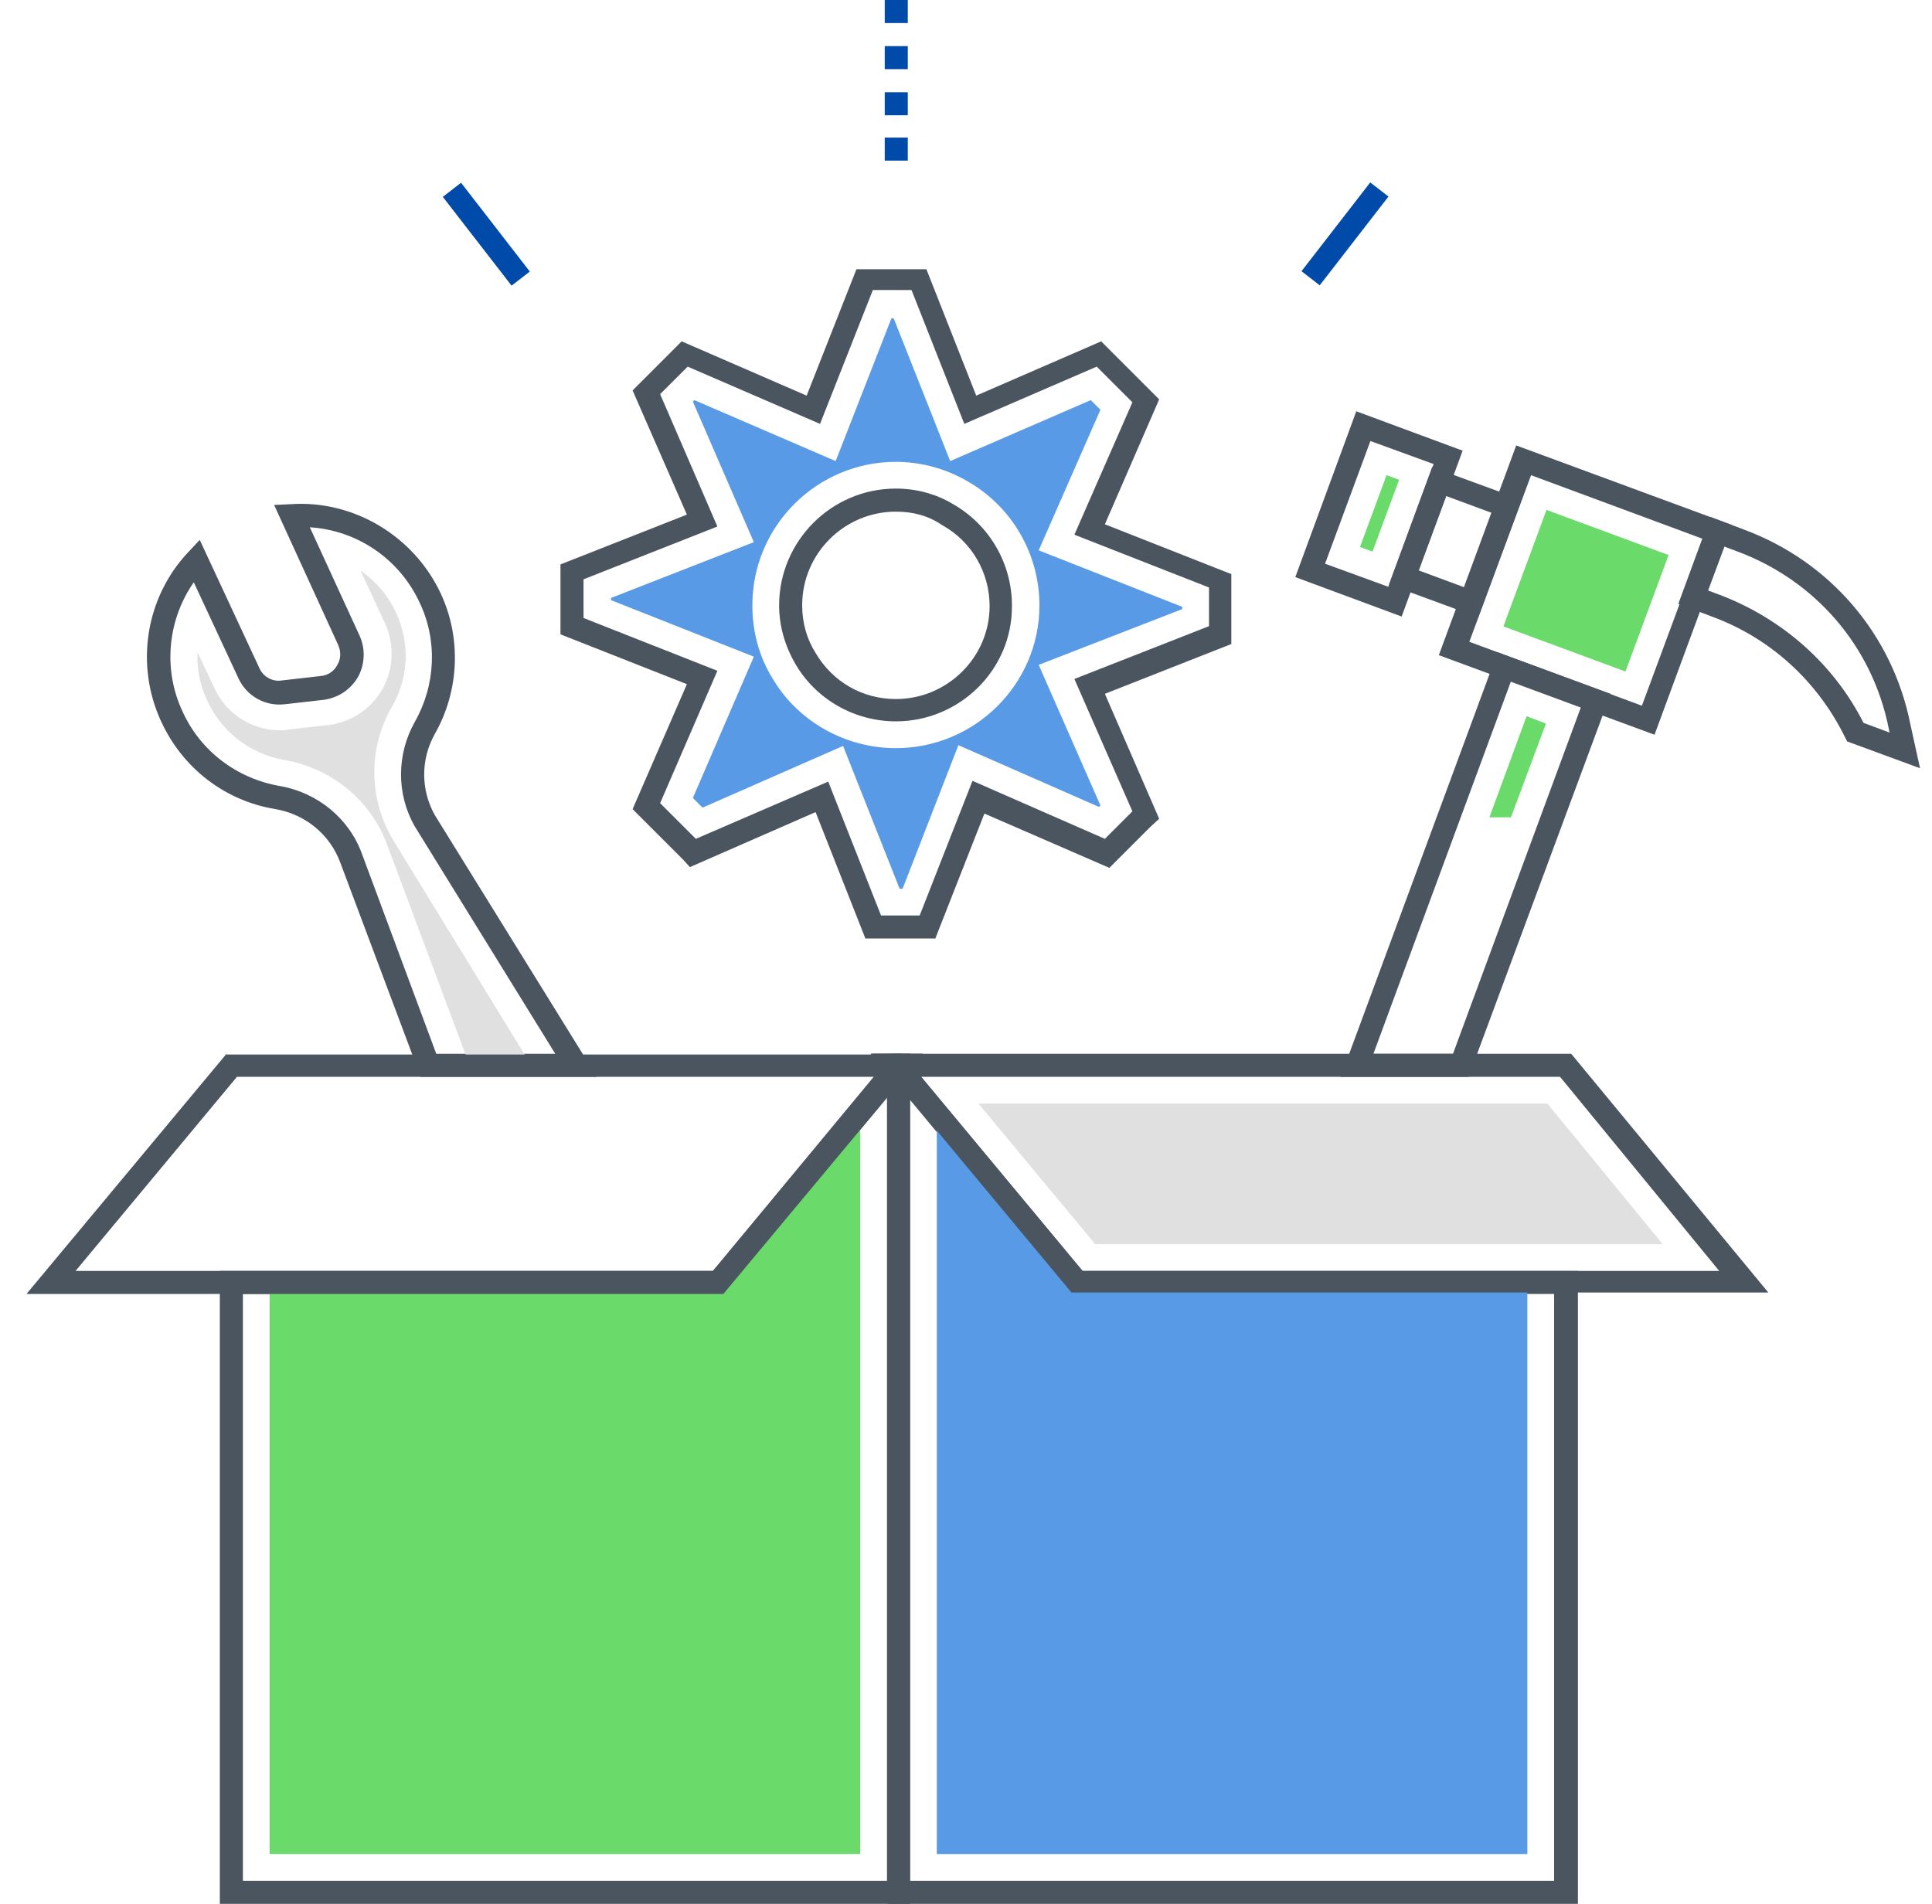 <svg width="69" height="68" viewBox="0 0 69 68" fill="none" xmlns="http://www.w3.org/2000/svg">
<path d="M31.89 37.639L31.678 37.904L31.518 38.09L31.226 38.435L25.462 45.395H7.851V68H32.501V37.639H31.89ZM31.678 67.176H8.675V46.218H25.834L31.678 39.206V67.176Z" fill="#4A555F"/>
<path d="M30.721 39.711V66.22H9.631V45.794H25.648L30.721 39.711Z" fill="#6ADB6A"/>
<path d="M38.663 45.395L32.899 38.462L32.607 38.09L32.528 37.984L32.235 37.639H31.704V68H56.354V45.395H38.663ZM55.504 67.176H32.501V39.285L38.265 46.218H55.504V67.176Z" fill="#4A555F"/>
<path d="M54.548 45.794V66.221H33.457V39.791L38.478 45.794H54.548Z" fill="#599AE7"/>
<path d="M32.953 37.639L32.581 38.117L32.501 38.197L32.448 38.276L32.076 38.728L31.704 38.329L31.678 38.303L31.518 38.117L31.093 37.639H32.953Z" fill="#4A555F"/>
<path d="M32.953 37.639L32.581 38.117L32.501 38.197L32.448 38.276L32.076 38.728L31.704 38.329L31.678 38.303L31.518 38.117L31.093 37.639H32.953Z" fill="#4A555F"/>
<path d="M39.115 44.438L34.945 39.418H55.265L59.382 44.438H39.115Z" fill="#E0E0E0"/>
<path d="M32.501 37.639V39.286L32.05 38.755L31.704 38.33L31.678 38.303L31.518 38.117L31.146 37.639H32.501ZM21.318 38.462H15.023L12.154 30.812C11.782 29.803 10.906 29.086 9.843 28.9C8.037 28.608 6.523 27.439 5.753 25.765C4.823 23.747 5.195 21.356 6.709 19.736L7.134 19.284L9.259 23.853C9.392 24.172 9.737 24.358 10.056 24.305L11.464 24.145C11.729 24.119 11.942 23.959 12.048 23.747C12.181 23.534 12.181 23.269 12.075 23.03L9.79 18.036L10.374 18.009C12.632 17.85 14.784 19.151 15.74 21.197C16.484 22.791 16.404 24.676 15.528 26.217C15.023 27.12 15.023 28.209 15.528 29.112L21.318 38.462ZM15.581 37.639H19.831L14.81 29.511C14.146 28.342 14.173 26.934 14.81 25.792C15.554 24.491 15.634 22.897 14.996 21.542C14.279 19.975 12.765 18.939 11.065 18.833L12.845 22.711C13.057 23.189 13.031 23.72 12.792 24.172C12.526 24.623 12.101 24.916 11.57 24.995L10.162 25.155C9.471 25.234 8.807 24.862 8.515 24.225L6.921 20.798C5.992 22.126 5.806 23.906 6.523 25.42C7.16 26.828 8.462 27.811 10.003 28.076C11.357 28.316 12.473 29.245 12.925 30.494L15.581 37.639Z" fill="#4A555F"/>
<path d="M18.981 38.064H16.776L13.828 30.175C13.243 28.581 11.835 27.439 10.162 27.146C8.94 26.934 7.904 26.137 7.4 25.021C7.134 24.464 7.028 23.879 7.054 23.295L7.665 24.596C8.09 25.5 8.993 26.084 10.003 26.084C10.109 26.084 10.189 26.084 10.295 26.057L11.729 25.898C12.553 25.792 13.27 25.314 13.668 24.596C14.067 23.879 14.093 23.003 13.748 22.259L12.871 20.373C13.403 20.745 13.854 21.25 14.146 21.887C14.651 22.976 14.598 24.225 13.987 25.261C13.164 26.695 13.164 28.475 13.987 29.909L14.014 29.962L18.981 38.064Z" fill="#E0E0E0"/>
<path d="M59.09 26.243L51.387 23.401L54.15 15.91L61.853 18.752L59.09 26.243ZM52.476 22.923L58.639 25.207L60.843 19.257L54.681 16.973L52.476 22.923Z" fill="#4A555F"/>
<path d="M59.592 19.825L58.053 23.985L53.693 22.373L55.232 18.213L59.592 19.825Z" fill="#6ADB6A"/>
<path d="M50.059 22.021L46.261 20.613L48.439 14.69L52.237 16.097L50.059 22.021ZM47.323 20.135L49.581 20.958L51.201 16.575L48.943 15.752L47.323 20.135Z" fill="#4A555F"/>
<path d="M49.968 17.137L49.019 19.702L48.571 19.537L49.52 16.971L49.968 17.137Z" fill="#6ADB6A"/>
<path d="M52.795 22.047L49.607 20.878L51.148 16.682L54.336 17.85L52.795 22.047ZM50.67 20.374L52.317 20.985L53.3 18.328L51.653 17.718L50.67 20.374ZM68.573 27.439L65.97 26.483L65.89 26.324C64.907 24.332 63.234 22.791 61.136 22.021L59.94 21.569L61.082 18.461L62.278 18.913C65.359 20.055 67.59 22.658 68.228 25.872L68.573 27.439ZM66.554 25.819L67.484 26.165L67.457 26.032C66.873 23.083 64.828 20.719 62.012 19.683L61.587 19.524L61.003 21.091L61.428 21.25C63.659 22.1 65.492 23.721 66.554 25.819ZM52.45 38.463H47.881L53.486 23.296L57.523 24.783L52.45 38.463ZM49.05 37.639H51.892L56.461 25.261L53.964 24.332L49.05 37.639Z" fill="#4A555F"/>
<path d="M53.963 29.193L55.212 25.846L54.521 25.58L53.193 29.193H53.963Z" fill="#6ADB6A"/>
<path d="M33.404 33.522H30.907L29.128 29.006L24.639 30.971L24.399 30.706L22.593 28.9L24.532 24.437L20.017 22.657V20.16L24.532 18.381L22.593 13.945L22.885 13.653L24.346 12.192L28.809 14.131L30.588 9.615H33.085L34.865 14.131L39.328 12.192L41.399 14.264L39.46 18.726L43.976 20.506V23.003L39.46 24.782L41.399 29.245L41.081 29.537L39.62 30.998L35.157 29.059L33.404 33.522ZM31.465 32.698H32.846L34.732 27.89L39.46 29.962L40.443 28.979L38.371 24.251L43.179 22.365V20.984L38.371 19.098L40.443 14.37L39.168 13.095L34.44 15.14L32.554 10.359H31.173L29.287 15.14L24.559 13.095L23.576 14.078L25.621 18.806L20.84 20.692V22.073L25.621 23.959L23.576 28.687L24.851 29.962L29.579 27.917L31.465 32.698ZM31.996 25.765C30.535 25.765 29.154 24.995 28.41 23.72C28.038 23.082 27.826 22.365 27.826 21.622C27.826 19.337 29.685 17.451 31.996 17.451C32.714 17.451 33.431 17.637 34.042 18.009C35.343 18.753 36.14 20.134 36.14 21.622C36.167 23.906 34.281 25.765 31.996 25.765ZM31.996 18.275C30.163 18.275 28.649 19.762 28.649 21.622C28.649 22.232 28.809 22.817 29.128 23.322C29.738 24.357 30.801 24.968 31.996 24.968C33.829 24.968 35.343 23.481 35.343 21.648C35.343 20.453 34.706 19.337 33.643 18.753C33.139 18.407 32.581 18.275 31.996 18.275Z" fill="#4A555F"/>
<path d="M32.129 31.743L30.11 26.643L25.09 28.847L24.745 28.502L26.923 23.455L21.823 21.436V21.357L26.923 19.364L24.745 14.344L24.798 14.291L29.845 16.469L31.837 11.369H31.917L33.935 16.469L38.956 14.291L39.301 14.636L37.096 19.657L42.223 21.675V21.755L37.096 23.747L39.301 28.768L39.248 28.821L34.228 26.616L32.236 31.743H32.129ZM31.996 16.496C29.181 16.496 26.87 18.78 26.87 21.622C26.87 22.552 27.109 23.455 27.587 24.225C28.49 25.766 30.19 26.722 31.996 26.722C34.812 26.722 37.123 24.438 37.123 21.622C37.123 19.79 36.14 18.09 34.546 17.186C33.776 16.735 32.873 16.496 31.996 16.496Z" fill="#599AE7"/>
<path d="M32.421 5.737H31.598V4.914H32.421V5.737ZM32.421 4.117H31.598V3.294H32.421V4.117ZM32.421 2.47H31.598V1.647H32.421V2.47ZM32.421 0.823H31.598V0H32.421V0.823Z" fill="#004BAA"/>
<path d="M48.937 6.516L49.588 7.02L47.133 10.191L46.482 9.687L48.937 6.516Z" fill="#004BAA"/>
<path d="M16.466 6.527L18.922 9.699L18.271 10.203L15.815 7.032L16.466 6.527Z" fill="#004BAA"/>
<path d="M8.09 37.639L0.945 46.218H25.834L31.678 39.206L32.05 38.754V38.728L32.448 38.276L32.501 38.223L32.581 38.117L32.953 37.665H8.09V37.639ZM25.462 45.395H2.698L8.462 38.462H31.226L25.462 45.395Z" fill="#4A555F"/>
<path d="M56.115 37.639H31.146L31.518 38.09L31.678 38.276L31.704 38.303L32.05 38.701L32.501 39.232L38.265 46.165H63.154L56.115 37.639ZM38.664 45.395L32.9 38.462H55.717L61.401 45.395H38.664Z" fill="#4A555F"/>
</svg>

